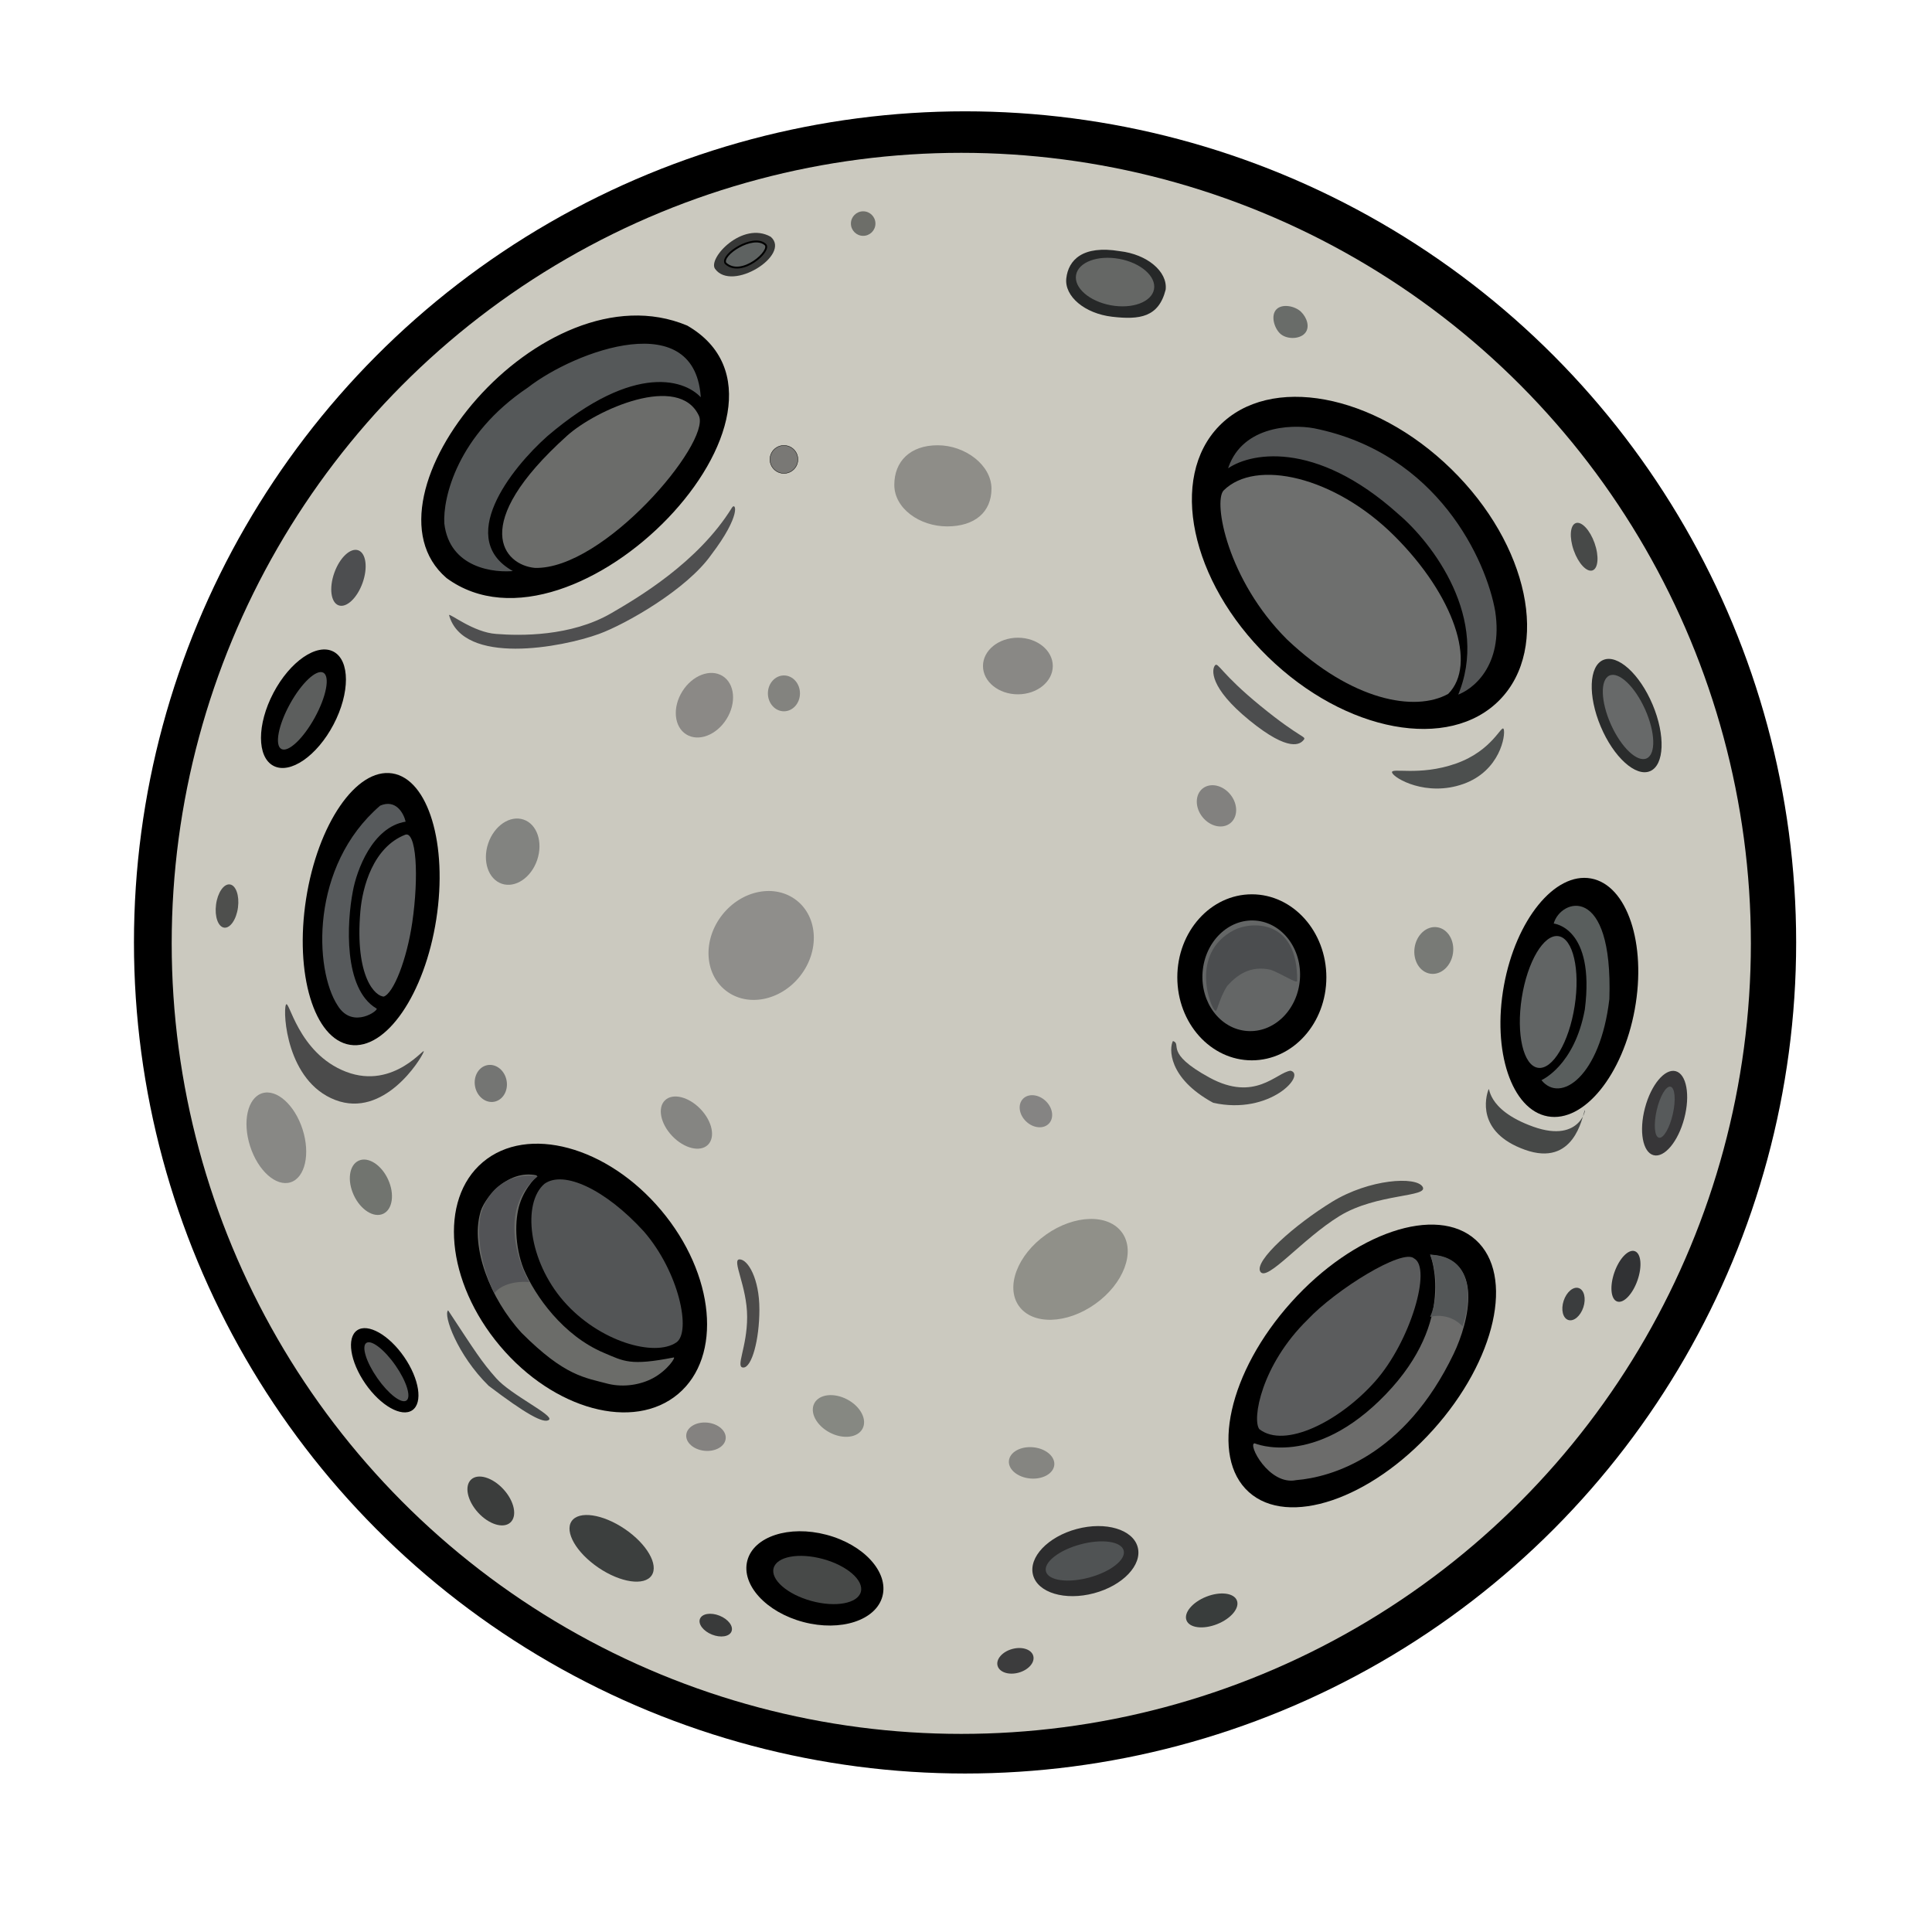<svg width="1024" height="1024" viewBox="0 0 1024 1024" fill="none" xmlns="http://www.w3.org/2000/svg">
<circle cx="511.5" cy="499.5" r="440.5" fill="black"/>
<ellipse cx="509.5" cy="500" rx="418.5" ry="419" fill="#CBC9BF"/>
<path d="M237 306C187.5 263.5 287.5 141 364 173C438.5 216 304.5 355.5 237 306Z" fill="black" stroke="black"/>
<path d="M290.5 231.5C336.9 191.9 364.167 202 372 212C370 161 304.5 185.5 279.5 205C241.9 230.2 234.167 263.834 235 277.5C237.8 301.5 261.833 304.5 273.5 303C241.1 286.6 271.333 248.5 290.5 231.5Z" fill="#555859" stroke="black"/>
<path d="M300.5 231C248.1 278.2 267 299.5 283.5 301C320 302 376.5 235 370.5 220.5C360 197.5 316.043 217 300.5 231Z" fill="#6B6C6A"/>
<path d="M238 326C245.5 353 297.833 343.167 317.5 336C331.5 330.898 364 312.5 377 294C393 273 390 266 388 269C370 298.2 337.663 317.056 324 325C302.5 337.5 275.5 337 263 336C251 335.2 238.5 325 238 326Z" fill="#4F4F50"/>
<circle cx="415.5" cy="243.5" r="7.4" fill="#797875" stroke="black" stroke-width="0.2"/>
<path d="M525.5 259C525.5 271.426 516.636 279 502 279C487.364 279 474 269.426 474 257C474 244.574 482.364 236 497 236C511.636 236 525.5 246.574 525.5 259Z" fill="#8E8D88"/>
<path d="M379 142.5C375 136.944 393.5 117 408.5 125.5C419.5 135 388 155 379 142.5Z" fill="#373837"/>
<path d="M384.5 139.5C382 135 399 124 405.5 129.5C409.5 132.5 393 147.5 384.5 139.5Z" fill="#5E6261" stroke="black"/>
<circle cx="457.5" cy="118.5" r="6.5" fill="#6D6E69"/>
<path d="M617.822 153.53C614.119 168.203 604.034 169.559 589.494 167.885C574.955 166.211 564.064 157.071 565.17 147.469C566.275 137.867 573.743 129.834 593.497 133.114C608.036 134.788 618.927 143.929 617.822 153.53Z" fill="#262828"/>
<ellipse cx="591" cy="149.5" rx="21" ry="12.5" transform="rotate(10.446 591 149.5)" fill="#656765"/>
<path d="M691.5 176.786C688.449 179.981 681.671 179.837 678.475 176.786C675.28 173.734 673.449 167.195 676.5 164C679.551 160.805 686.329 162.163 689.525 165.214C692.72 168.265 694.551 173.59 691.5 176.786Z" fill="#696C69"/>
<ellipse cx="720.558" cy="298.334" rx="103.909" ry="69.56" transform="rotate(44.311 720.558 298.334)" fill="black"/>
<path d="M767.569 367.78C750 377.5 716.5 371.5 682.166 338.938C650.518 307.424 643 266 648.5 260C665.5 243 707.353 252.487 739.001 284.001C770.649 315.515 783.089 352.195 767.569 367.78Z" fill="#6E6F6E"/>
<path d="M741 273C696.6 233 661.5 240.5 650 249.5C656.8 225.5 683.833 224.166 696.5 226.5C762.5 239.7 788.333 297 793 324C797.4 353.2 780.833 366.166 772 369C789.6 328.2 758.667 288 741 273Z" fill="#545657" stroke="black"/>
<ellipse cx="196.734" cy="481.847" rx="34.922" ry="72.801" transform="rotate(8.827 196.734 481.847)" fill="black"/>
<path d="M214.5 442C197.3 448.8 191.614 470 190.5 483C187.5 518 198.5 528.703 203.5 528.703C209.107 526.909 216.155 508.46 219 489C222.497 465.08 221.5 439.233 214.5 442Z" fill="#616364" stroke="black"/>
<path d="M179 533C187 546 201.5 535 199.5 534.5C181.9 524.1 183.833 488.833 187 472.5C189 461.333 197.4 438.3 215 435.5C214 431.167 209.9 423.4 201.5 427C164.3 459 166.5 514 179 533Z" fill="#575A5C"/>
<ellipse cx="307.679" cy="677.39" rx="55.83" ry="80.331" transform="rotate(-40.093 307.679 677.39)" fill="black"/>
<path d="M341.203 652.635C359.953 674.154 366.5 706 358.5 711.5C347 719.406 317.491 711.154 298.741 689.635C279.991 668.117 276.775 637.717 288.5 627.5C298.741 620 321 630.5 341.203 652.635Z" fill="#535556"/>
<path d="M284.5 623C268.5 619.5 256 636 254.5 643C249.548 661.157 259.493 687.961 276.5 706.5C299.5 729.5 309.906 730.126 322.5 733.5C330.879 735.461 339.639 733.884 346 730.5C353.911 726.292 358.5 719 357 719.5C334 724 330.757 721.553 320 717C298.477 707.891 283.612 686.946 277.5 672.5C272.776 660.406 272.734 646.599 275.5 638C278.589 628.398 285.291 623.173 284.5 623Z" fill="#6B6C69"/>
<path d="M280.5 679.5C269.3 678.7 263.5 683.167 262 685.5C252.4 665.5 253.333 648.833 255 643C261 623.8 277.5 622 285 623.5C265 639.5 273.667 667.5 280.5 679.5Z" fill="#525356"/>
<ellipse cx="663.5" cy="518" rx="39.5" ry="44" fill="black"/>
<ellipse cx="663.185" cy="517.187" rx="25.861" ry="29.347" transform="rotate(4.395 663.185 517.187)" fill="#646666"/>
<path d="M654 493C630 505.5 642 535 644 535.5C644.98 537.46 645.959 529.386 650.5 522.5C655.5 517 662.5 511.5 673.5 514C679 516 687.478 521.5 687.5 520C688 487 663.241 488.187 654 493Z" fill="#4B4D4F"/>
<ellipse cx="831.79" cy="528.648" rx="35.244" ry="64.081" transform="rotate(10.307 831.79 528.648)" fill="black"/>
<ellipse cx="820.579" cy="531.071" rx="14.188" ry="35.307" transform="rotate(8.862 820.579 531.071)" fill="#616464"/>
<path d="M840 534.999C834.5 564.999 817 572.5 817 572.5C827 585 848.175 570.764 853 529.5C855 467.5 827 476.5 823.5 489.499C823.5 489.499 845.5 491.5 840 534.999Z" fill="#595E5D"/>
<ellipse cx="722.023" cy="723.986" rx="50.568" ry="89.9" transform="rotate(41.967 722.023 723.986)" fill="black"/>
<path d="M728.832 732.182C710.046 753.347 680.998 768.002 667.498 757.502C663.498 752.502 668.5 723.5 693 699.5C708 683.5 743.5 661.5 749.5 667C759 672 747.619 711.016 728.832 732.182Z" fill="#5B5C5D"/>
<path d="M734.5 739C696.5 778.5 665 765 665 765C661 765 672.5 787.5 687 784.5C705.5 783 744.34 772 770.5 717.5C778.5 700.833 787.2 667 758 665C758 665 772.5 699.5 734.5 739Z" fill="#6C6C6B"/>
<path d="M775.188 703C769.172 696.6 761.223 697 758 698C763.586 685.2 760.328 670.667 758 665C782.063 665.8 779.485 690.667 775.188 703Z" fill="#535657"/>
<ellipse cx="431.913" cy="836.583" rx="37.033" ry="23.923" transform="rotate(14.788 431.913 836.583)" fill="black"/>
<ellipse cx="433.149" cy="837.432" rx="23.959" ry="11.536" transform="rotate(15.251 433.149 837.432)" fill="#474948"/>
<ellipse cx="160.84" cy="375.64" rx="18" ry="34.191" transform="rotate(27.723 160.84 375.64)" fill="black"/>
<ellipse cx="160.248" cy="376.755" rx="7.506" ry="23.08" transform="rotate(28.826 160.248 376.755)" fill="#5C5E5D"/>
<ellipse cx="203.911" cy="726.27" rx="25.734" ry="12.491" transform="rotate(55.333 203.911 726.27)" fill="black"/>
<ellipse cx="204.792" cy="727.051" rx="18.599" ry="5.867" transform="rotate(55.137 204.792 727.051)" fill="#5A5B5B"/>
<ellipse cx="146.467" cy="603.046" rx="24.771" ry="14.601" transform="rotate(72.224 146.467 603.046)" fill="#888885"/>
<ellipse cx="120.318" cy="480.217" rx="5.864" ry="11.552" transform="rotate(7.478 120.318 480.217)" fill="#4E4F4D"/>
<ellipse cx="196.585" cy="629.267" rx="15.5" ry="10" transform="rotate(65.168 196.585 629.267)" fill="#71746F"/>
<ellipse cx="260.141" cy="574.241" rx="8.497" ry="9.867" transform="rotate(-10.414 260.141 574.241)" fill="#747573"/>
<ellipse cx="271.738" cy="451.401" rx="13.704" ry="17.954" transform="rotate(18.705 271.738 451.401)" fill="#828380"/>
<ellipse cx="403.434" cy="501.112" rx="30.386" ry="26.242" transform="rotate(128.356 403.434 501.112)" fill="#8F8E8B"/>
<ellipse cx="373.361" cy="373.776" rx="13.825" ry="18.224" transform="rotate(31.857 373.361 373.776)" fill="#8B8986"/>
<ellipse cx="415.5" cy="367.5" rx="8.5" ry="9.5" fill="#83837F"/>
<ellipse cx="184.687" cy="306.258" rx="7.951" ry="15.488" transform="rotate(19.608 184.687 306.258)" fill="#4D4E50"/>
<ellipse cx="260.138" cy="795.547" rx="15.423" ry="9.129" transform="rotate(47.631 260.138 795.547)" fill="#3B3D3C"/>
<ellipse cx="324.168" cy="820.645" rx="25.62" ry="12.406" transform="rotate(34.133 324.168 820.645)" fill="#3C3F3E"/>
<ellipse cx="379.36" cy="861.351" rx="9" ry="5.394" transform="rotate(21.801 379.36 861.351)" fill="#393A3A"/>
<ellipse cx="374.18" cy="761.486" rx="7.5" ry="10.5" transform="rotate(95.586 374.18 761.486)" fill="#848280"/>
<ellipse cx="444.394" cy="750.492" rx="14.438" ry="9.919" transform="rotate(27.691 444.394 750.492)" fill="#868882"/>
<ellipse cx="546.772" cy="775.355" rx="12.077" ry="8.308" transform="rotate(5.135 546.772 775.355)" fill="#858581"/>
<ellipse cx="363.816" cy="594.999" rx="16.387" ry="10.359" transform="rotate(46.229 363.816 594.999)" fill="#858582"/>
<ellipse cx="538.195" cy="880.272" rx="9.814" ry="6.5" transform="rotate(-15.514 538.195 880.272)" fill="#3C3C3D"/>
<ellipse cx="642.226" cy="853.56" rx="14.355" ry="7.816" transform="rotate(-21.642 642.226 853.56)" fill="#393D3C"/>
<ellipse cx="567.4" cy="672.787" rx="33.551" ry="22.53" transform="rotate(-35.348 567.4 672.787)" fill="#909089"/>
<ellipse cx="539.5" cy="353" rx="18.5" ry="15" fill="#898885"/>
<ellipse cx="549.055" cy="588.978" rx="7.5" ry="9.5" transform="rotate(-46.55 549.055 588.978)" fill="#858483"/>
<ellipse cx="644.756" cy="427.115" rx="11.757" ry="9.5" transform="rotate(51.455 644.756 427.115)" fill="#82817F"/>
<ellipse cx="759.936" cy="503.774" rx="12.446" ry="10.28" transform="rotate(98.128 759.936 503.774)" fill="#787A76"/>
<ellipse cx="882.279" cy="590.006" rx="10.778" ry="23.022" transform="rotate(14.734 882.279 590.006)" fill="#373638"/>
<ellipse cx="882.348" cy="589.489" rx="4.388" ry="13.861" transform="rotate(12.794 882.348 589.489)" fill="#575A5B"/>
<ellipse cx="833.99" cy="691.164" rx="5.5" ry="8.897" transform="rotate(18.084 833.99 691.164)" fill="#3B3D3E"/>
<ellipse cx="861.787" cy="676.479" rx="6.474" ry="14.133" transform="rotate(19.329 861.787 676.479)" fill="#313234"/>
<ellipse cx="575.274" cy="827.423" rx="28.704" ry="17.632" transform="rotate(-14.907 575.274 827.423)" fill="#2C2C2D"/>
<ellipse cx="574.972" cy="827.345" rx="21.339" ry="9.088" transform="rotate(-15.137 574.972 827.345)" fill="#505354"/>
<ellipse cx="862.163" cy="379.263" rx="14.929" ry="31.975" transform="rotate(-22.824 862.163 379.263)" fill="#2A2C2C"/>
<ellipse cx="862.89" cy="380.01" rx="9.902" ry="24.066" transform="rotate(-24.178 862.89 380.01)" fill="#676969"/>
<ellipse cx="839.639" cy="289.789" rx="5.849" ry="13.298" transform="rotate(-19.464 839.639 289.789)" fill="#474948"/>
<path d="M224.5 557.613C222.917 561.738 203.459 592.896 177.679 583C151.899 573.104 149.917 536.769 151.5 532.644C153.083 528.519 157.633 558.167 183.413 568.063C209.193 577.959 226.083 553.488 224.5 557.613Z" fill="#4B4B4B"/>
<path d="M402.5 694C402.5 710.292 398.419 724.82 394 724.82C389.582 724.82 396 714.292 396 698C396 681.708 387.582 667.5 392 667.5C396.418 667.5 402.5 677.708 402.5 694Z" fill="#4C4B4A"/>
<path d="M291 752.5C288.313 754.881 278.367 749.192 259 734.5C242.367 718.192 234.815 696.883 237.502 694.503C252 716.5 255.126 721.612 263 730.5C270.874 739.388 293.687 750.119 291 752.5Z" fill="#444748"/>
<path d="M684 567.5C692.573 569.463 673.189 591.242 643 584.5C618.764 571.265 619.704 555.376 621.689 551.741C626.762 553.611 616.764 557.891 641 571.126C665.237 584.36 676.573 568.369 684 567.5Z" fill="#4B4C4B"/>
<path d="M690.946 392.205C689.265 394.266 683.597 399.22 662.196 381.768C640.795 364.317 642.265 354.767 643.946 352.705C645.627 350.644 646.882 356.852 668.283 374.303C689.684 391.755 692.627 390.144 690.946 392.205Z" fill="#4C4D4E"/>
<path d="M797.002 386.509C798.061 389.503 795.162 408.597 775.563 415.531C755.963 422.464 738.897 412.525 737.838 409.531C736.778 406.536 752.127 411.621 771.727 404.687C791.326 397.754 795.942 383.514 797.002 386.509Z" fill="#4C4F4E"/>
<path d="M754 628.999C757.465 634.649 729.754 632.385 710 644.499C690.246 656.614 671.465 679.649 668 673.999C664.535 668.35 686.246 649.114 706 636.999C725.754 624.885 750.535 623.35 754 628.999Z" fill="#4A4B49"/>
<path d="M839.812 588.816C838.602 592.197 834.244 618.7 808.244 609.4C782.243 600.1 787.602 581.197 788.811 577.816C790.02 574.436 786.622 587.859 812.622 597.159C838.623 606.459 841.021 585.436 839.812 588.816Z" fill="#464847"/>
</svg>
